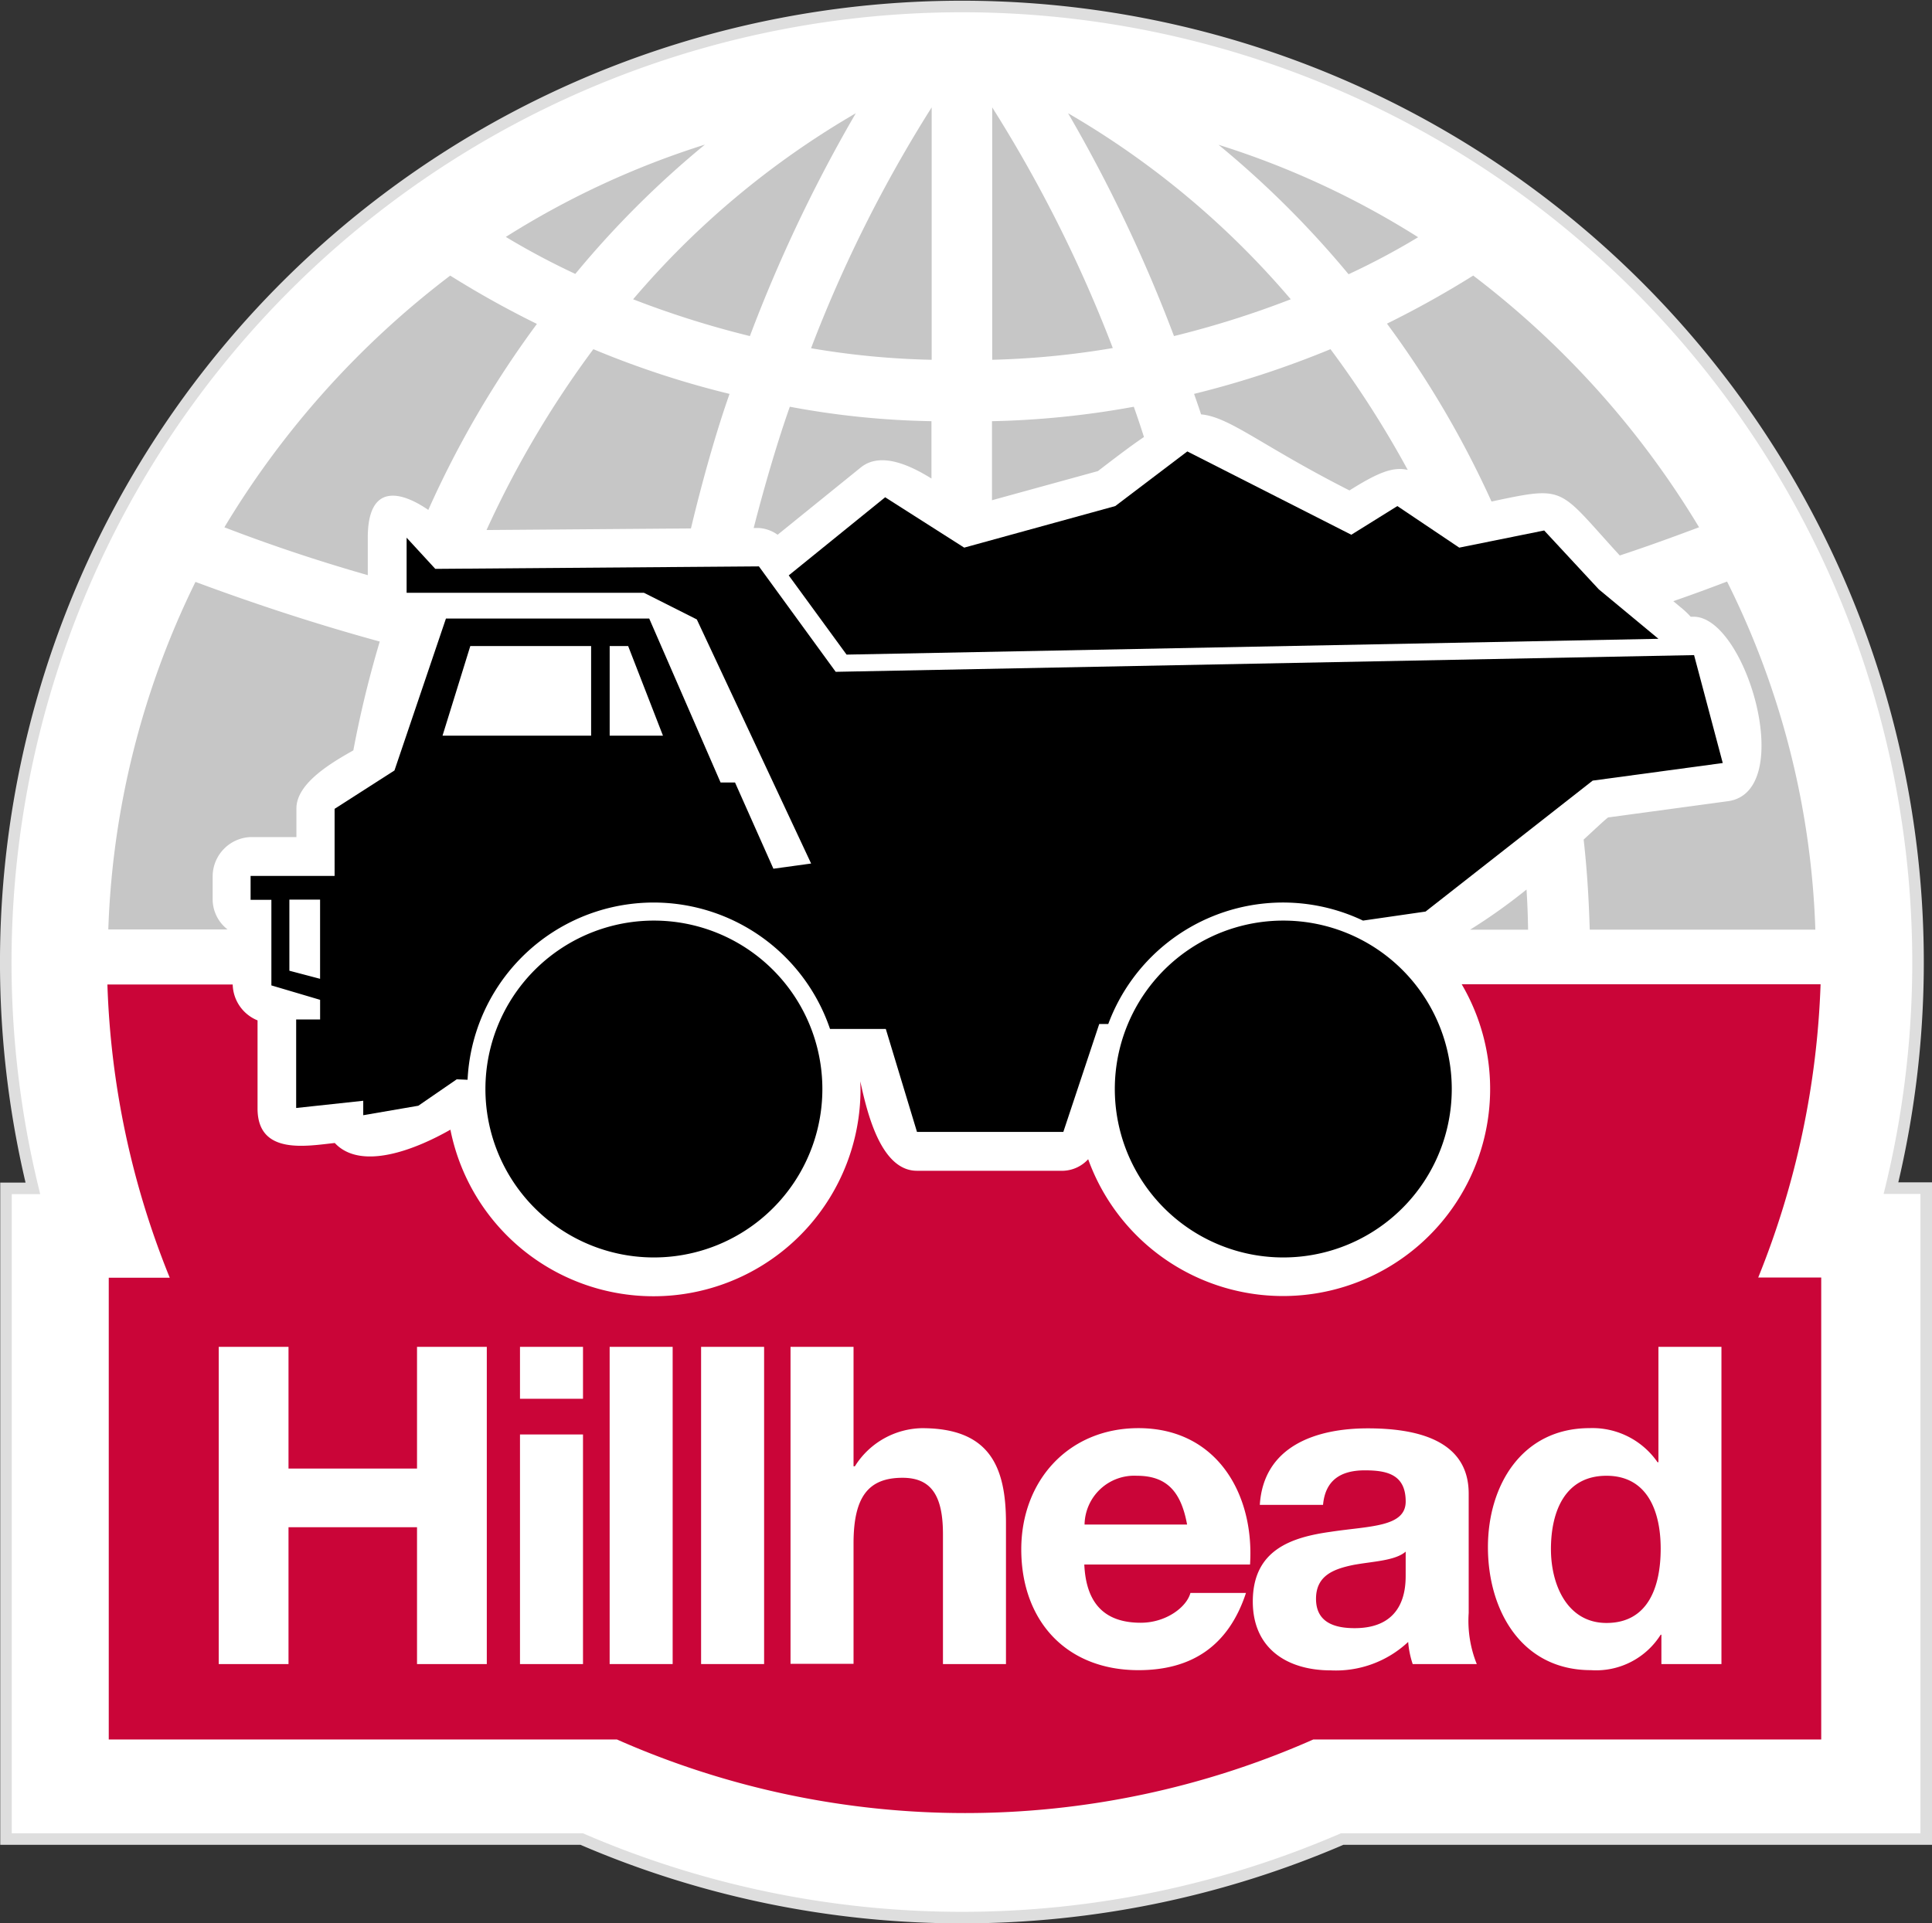 <svg xmlns="http://www.w3.org/2000/svg" width="167.292" height="166.588" viewBox="0 0 167.292 166.588"><rect x="0" y="0" width="167.292" height="166.588" fill="#333333" stroke="none"/><defs><style>.a,.d{fill:#fff;}.a{stroke:#dedede;}.b{fill:#c6c6c6;}.c{fill:#ca0538;}</style></defs><g transform="translate(0.5 0.5)"><path class="a" d="M163.241,102.407a82.792,82.792,0,1,0-160.895.02H.02v56.356H49.864a83.077,83.077,0,0,0,65.86,0h50.568V102.407Z"/><path class="b" d="M12.088,45.6C17.25,47.52,22.55,49.26,28.045,50.766a93.293,93.293,0,0,0-2.288,9.425c-1.76,1-4.928,2.8-4.928,5.026V67.7H16.9a3.417,3.417,0,0,0-3.324,3.344v2.073A3.309,3.309,0,0,0,14.865,75.7H4.54A73.79,73.79,0,0,1,12.088,45.6M41.655,23.253a86.2,86.2,0,0,0-9.406,16.113c-2.327-1.6-5.241-2.386-5.241,2.405v3.246c-4.3-1.232-8.35-2.581-12.417-4.146a77.378,77.378,0,0,1,19.555-21.8,83.533,83.533,0,0,0,7.509,4.185M144.707,45.565a72.7,72.7,0,0,1,7.646,30.153H132.818c-.078-2.62-.235-5.221-.528-7.8,1-.919,1.74-1.623,2.112-1.916l10.383-1.408c6-.821,1.564-16.074-3.011-15.976h-.215a7.43,7.43,0,0,0-.684-.665l-.821-.684c1.584-.548,3.129-1.115,4.654-1.7M115.258,23.233a84.827,84.827,0,0,0,7.47-4.165,77.646,77.646,0,0,1,19.555,21.8c-2.288.86-4.556,1.682-6.864,2.444-5.4-5.886-4.556-6.062-11.107-4.674a84.807,84.807,0,0,0-9.054-15.409M81.077,31.681a77.053,77.053,0,0,0,12.261-1.251c.293.821.587,1.7.88,2.62-1.1.743-2.386,1.721-3.989,2.953l-9.171,2.523V31.681Zm0-27.181A117.99,117.99,0,0,1,91.519,25.345a72.873,72.873,0,0,1-10.442,1.017Zm6.57.508a74.21,74.21,0,0,1,19.281,16.113,81.95,81.95,0,0,1-10.11,3.187,129.084,129.084,0,0,0-9.171-19.3M99.164,31.094c-.2-.626-.411-1.212-.606-1.779a82.623,82.623,0,0,0,11.811-3.872A87.269,87.269,0,0,1,117.057,35.9c-1.271-.293-2.562.215-5.045,1.779-7.626-3.872-10.344-6.355-12.847-6.59M100.69,7.746a73.461,73.461,0,0,1,17.267,8,62.23,62.23,0,0,1-6.023,3.207,83.377,83.377,0,0,0-11.244-11.2m26.653,64.491c.078,1.173.117,2.327.137,3.481h-5.026a48.955,48.955,0,0,0,4.889-3.481M63.556,30.429a72.761,72.761,0,0,0,12.261,1.251v4.967c-2.034-1.271-4.478-2.288-6.121-.958l-7.2,5.827a3.119,3.119,0,0,0-1.662-.587h-.411c.978-3.794,2.073-7.509,3.129-10.5m1.838-5.065A117.486,117.486,0,0,1,75.836,4.5V26.362a70.129,70.129,0,0,1-10.442-1M69.266,5.008a129,129,0,0,0-9.171,19.3,81.95,81.95,0,0,1-10.11-3.187A74.146,74.146,0,0,1,69.266,5.008M58.335,29.315c-1.115,3.148-2.327,7.392-3.344,11.655l-17.7.137a86.187,86.187,0,0,1,9.249-15.663,79.246,79.246,0,0,0,11.791,3.872M38.956,15.724a73.687,73.687,0,0,1,17.247-8,82.123,82.123,0,0,0-11.224,11.2,64.609,64.609,0,0,1-6.023-3.207" transform="translate(4.338 4.3)"/><path d="M43.535,32.946h-1.6v7.763h4.615Zm-13.669,0-2.405,7.763H40.328V32.946Zm-13,30.642-4.224-1.251V54.926h-1.8V52.853h7.274V47.045L23.3,43.721l4.458-13.16h17.6l6.179,14.2h1.251l3.324,7.47,3.266-.45L49.48,30.639,44.9,28.331H24.352V23.56l2.483,2.7,28.022-.215,6.649,9.132,74.327-1.447,2.483,9.347L127.053,44.6l-14.47,11.342-5.417.782a16.135,16.135,0,0,0-22.058,8.956h-.782l-3.109,9.347H68.545l-2.7-8.917h-4.83a16.129,16.129,0,0,0-31.385,4.4l-.939-.039-3.324,2.288-4.771.821V72.329l-5.808.626V65.289h2.073v-1.7ZM14.2,54.906v6.16l2.659.7V54.906H14.2Z" transform="translate(10.357 22.511)"/><path d="M34.67,30.475l8.35-6.766,6.844,4.361,13.082-3.6,6.238-4.732,14.2,7.216,3.989-2.483,5.358,3.6,7.353-1.486,4.732,5.1,5.162,4.282-70.3,1.369Z" transform="translate(33.126 18.861)"/><g transform="translate(8.8 79.235)"><path d="M63.7,40.52A14.588,14.588,0,1,0,78.285,55.108,14.588,14.588,0,0,0,63.7,40.52" transform="translate(38.123 -40.52)"/><path d="M35.828,40.52A14.588,14.588,0,1,0,50.415,55.108,14.588,14.588,0,0,0,35.828,40.52" transform="translate(11.494 -40.52)"/><path class="c" d="M152.841,43.34H121.769A17.935,17.935,0,1,1,89.425,58.495a3.081,3.081,0,0,1-2.151,1H74.6c-3.168,0-4.341-5.162-4.908-7.744l.02.684a17.928,17.928,0,0,1-35.511,3.5c-3.051,1.74-7.744,3.578-10.012,1.154-2.444.254-6.688,1.076-6.688-2.992V46.469a3.441,3.441,0,0,1-2.151-3.109H4.5a73.7,73.7,0,0,0,5.4,25.4H4.617V108.75h44a74.5,74.5,0,0,0,60.306,0H152.9V68.741h-5.456a74.514,74.514,0,0,0,5.4-25.4" transform="translate(-4.5 -37.826)"/></g><path class="d" d="M9.43,59.4h6.042V69.94H26.6V59.4h6.042V86.874H26.6V75.024H15.472v11.85H9.43Z" transform="translate(9.01 56.754)"/><path class="d" d="M22.77,66.987h5.456V86.874H22.77Zm5.456-3.09H22.77V59.4h5.456v4.5Z" transform="translate(21.756 56.754)"/><rect class="d" width="5.456" height="27.474" transform="translate(52.289 116.154)"/><rect class="d" width="5.456" height="27.474" transform="translate(60.208 116.154)"/><g transform="translate(67.952 116.154)"><path class="d" d="M34.75,59.4h5.456V69.744h.117a7,7,0,0,1,5.808-3.3c5.808,0,7.274,3.266,7.274,8.193V86.874H47.949V75.63c0-3.266-.958-4.889-3.5-4.889-2.972,0-4.243,1.662-4.243,5.69V86.855H34.75Z" transform="translate(-34.75 -59.4)"/><path class="d" d="M59.323,71.35c-.508-2.777-1.7-4.224-4.341-4.224a4.305,4.305,0,0,0-4.537,4.224Zm-8.9,3.461c.156,3.461,1.838,5.045,4.889,5.045,2.19,0,3.97-1.349,4.3-2.581h4.81c-1.545,4.693-4.81,6.688-9.308,6.688-6.277,0-10.149-4.3-10.149-10.462,0-5.964,4.106-10.5,10.149-10.5,6.766,0,10.051,5.69,9.66,11.811Z" transform="translate(-24.985 -55.96)"/><path class="d" d="M68.458,73.687c-.919.8-2.855.841-4.537,1.154-1.7.352-3.227.919-3.227,2.933,0,2.034,1.584,2.542,3.344,2.542,4.282,0,4.419-3.383,4.419-4.576ZM55.826,69.659c.313-5.123,4.889-6.649,9.347-6.649,3.97,0,8.741.88,8.741,5.651V79.006a10.026,10.026,0,0,0,.7,4.419H69.065a7.945,7.945,0,0,1-.391-1.916,9.158,9.158,0,0,1-6.688,2.464c-3.774,0-6.766-1.877-6.766-5.964,0-4.5,3.383-5.573,6.766-6.042,3.344-.508,6.473-.391,6.473-2.62,0-2.347-1.623-2.7-3.539-2.7-2.073,0-3.422.841-3.618,2.992H55.826Z" transform="translate(-15.192 -55.951)"/><path class="d" d="M75.9,70.566c-3.578,0-4.81,3.07-4.81,6.355,0,3.109,1.427,6.394,4.81,6.394,3.618,0,4.693-3.148,4.693-6.433,0-3.246-1.154-6.316-4.693-6.316m4.771,13.766h-.078a6.607,6.607,0,0,1-6.042,3.07c-6,0-8.917-5.162-8.917-10.657,0-5.358,2.953-10.305,8.8-10.305a6.851,6.851,0,0,1,5.886,2.953h.078V59.4h5.456V86.874h-5.2V84.332Z" transform="translate(-5.246 -59.4)"/></g></g></svg>